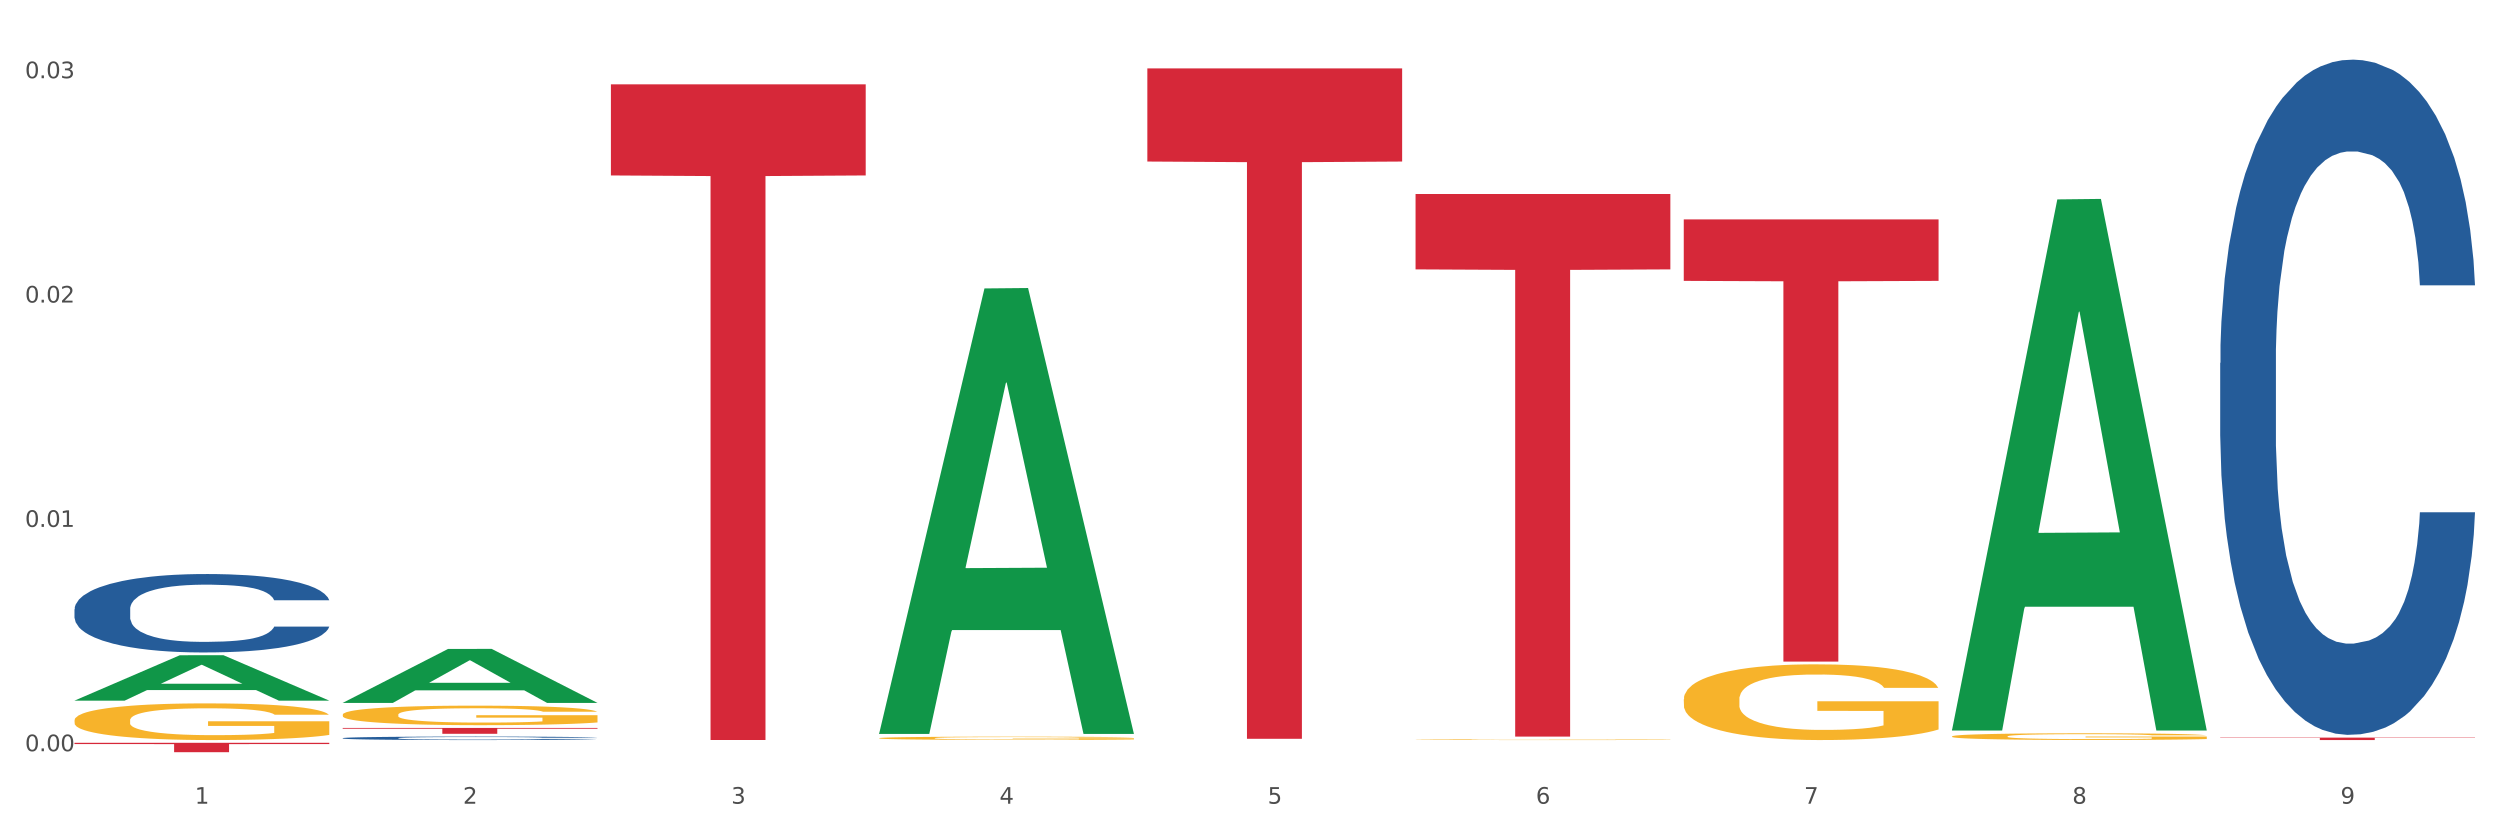 <?xml version="1.0" encoding="utf-8" standalone="no"?>
<!DOCTYPE svg PUBLIC "-//W3C//DTD SVG 1.1//EN"
  "http://www.w3.org/Graphics/SVG/1.1/DTD/svg11.dtd">
<svg xmlns:xlink="http://www.w3.org/1999/xlink" width="1080pt" height="360pt" viewBox="0 0 1080 360" xmlns="http://www.w3.org/2000/svg" version="1.1">
 <rect x="0" y="0" width="1080" height="360" fill="#333333" stroke="none"/>
 <defs>
  <style type="text/css">*{stroke-linejoin: round; stroke-linecap: butt}</style>
 </defs>
 <g id="figure_1">
  <g id="patch_1">
   <path d="M 0 360 
L 1080 360 
L 1080 0 
L 0 0 
z
" style="fill: #ffffff; stroke: #ffffff; stroke-linejoin: miter"/>
  </g>
  <g id="axes_1">
   <g id="matplotlib.axis_1">
    <g id="xtick_1">
     <g id="text_1">
      <!-- 1 -->
      <g style="fill: #4d4d4d" transform="translate(84.159 347.204) scale(0.096 -0.096)">
       <defs>
        <path id="DejaVuSans-31" d="M 794 531 
L 1825 531 
L 1825 4091 
L 703 3866 
L 703 4441 
L 1819 4666 
L 2450 4666 
L 2450 531 
L 3481 531 
L 3481 0 
L 794 0 
L 794 531 
z
" transform="scale(0.016)"/>
       </defs>
       <use xlink:href="#DejaVuSans-31"/>
      </g>
     </g>
    </g>
    <g id="xtick_2">
     <g id="text_2">
      <!-- 2 -->
      <g style="fill: #4d4d4d" transform="translate(200.027 347.204) scale(0.096 -0.096)">
       <defs>
        <path id="DejaVuSans-32" d="M 1228 531 
L 3431 531 
L 3431 0 
L 469 0 
L 469 531 
Q 828 903 1448 1529 
Q 2069 2156 2228 2338 
Q 2531 2678 2651 2914 
Q 2772 3150 2772 3378 
Q 2772 3750 2511 3984 
Q 2250 4219 1831 4219 
Q 1534 4219 1204 4116 
Q 875 4013 500 3803 
L 500 4441 
Q 881 4594 1212 4672 
Q 1544 4750 1819 4750 
Q 2544 4750 2975 4387 
Q 3406 4025 3406 3419 
Q 3406 3131 3298 2873 
Q 3191 2616 2906 2266 
Q 2828 2175 2409 1742 
Q 1991 1309 1228 531 
z
" transform="scale(0.016)"/>
       </defs>
       <use xlink:href="#DejaVuSans-32"/>
      </g>
     </g>
    </g>
    <g id="xtick_3">
     <g id="text_3">
      <!-- 3 -->
      <g style="fill: #4d4d4d" transform="translate(315.896 347.204) scale(0.096 -0.096)">
       <defs>
        <path id="DejaVuSans-33" d="M 2597 2516 
Q 3050 2419 3304 2112 
Q 3559 1806 3559 1356 
Q 3559 666 3084 287 
Q 2609 -91 1734 -91 
Q 1441 -91 1130 -33 
Q 819 25 488 141 
L 488 750 
Q 750 597 1062 519 
Q 1375 441 1716 441 
Q 2309 441 2620 675 
Q 2931 909 2931 1356 
Q 2931 1769 2642 2001 
Q 2353 2234 1838 2234 
L 1294 2234 
L 1294 2753 
L 1863 2753 
Q 2328 2753 2575 2939 
Q 2822 3125 2822 3475 
Q 2822 3834 2567 4026 
Q 2313 4219 1838 4219 
Q 1578 4219 1281 4162 
Q 984 4106 628 3988 
L 628 4550 
Q 988 4650 1302 4700 
Q 1616 4750 1894 4750 
Q 2613 4750 3031 4423 
Q 3450 4097 3450 3541 
Q 3450 3153 3228 2886 
Q 3006 2619 2597 2516 
z
" transform="scale(0.016)"/>
       </defs>
       <use xlink:href="#DejaVuSans-33"/>
      </g>
     </g>
    </g>
    <g id="xtick_4">
     <g id="text_4">
      <!-- 4 -->
      <g style="fill: #4d4d4d" transform="translate(431.765 347.204) scale(0.096 -0.096)">
       <defs>
        <path id="DejaVuSans-34" d="M 2419 4116 
L 825 1625 
L 2419 1625 
L 2419 4116 
z
M 2253 4666 
L 3047 4666 
L 3047 1625 
L 3713 1625 
L 3713 1100 
L 3047 1100 
L 3047 0 
L 2419 0 
L 2419 1100 
L 313 1100 
L 313 1709 
L 2253 4666 
z
" transform="scale(0.016)"/>
       </defs>
       <use xlink:href="#DejaVuSans-34"/>
      </g>
     </g>
    </g>
    <g id="xtick_5">
     <g id="text_5">
      <!-- 5 -->
      <g style="fill: #4d4d4d" transform="translate(547.634 347.204) scale(0.096 -0.096)">
       <defs>
        <path id="DejaVuSans-35" d="M 691 4666 
L 3169 4666 
L 3169 4134 
L 1269 4134 
L 1269 2991 
Q 1406 3038 1543 3061 
Q 1681 3084 1819 3084 
Q 2600 3084 3056 2656 
Q 3513 2228 3513 1497 
Q 3513 744 3044 326 
Q 2575 -91 1722 -91 
Q 1428 -91 1123 -41 
Q 819 9 494 109 
L 494 744 
Q 775 591 1075 516 
Q 1375 441 1709 441 
Q 2250 441 2565 725 
Q 2881 1009 2881 1497 
Q 2881 1984 2565 2268 
Q 2250 2553 1709 2553 
Q 1456 2553 1204 2497 
Q 953 2441 691 2322 
L 691 4666 
z
" transform="scale(0.016)"/>
       </defs>
       <use xlink:href="#DejaVuSans-35"/>
      </g>
     </g>
    </g>
    <g id="xtick_6">
     <g id="text_6">
      <!-- 6 -->
      <g style="fill: #4d4d4d" transform="translate(663.502 347.204) scale(0.096 -0.096)">
       <defs>
        <path id="DejaVuSans-36" d="M 2113 2584 
Q 1688 2584 1439 2293 
Q 1191 2003 1191 1497 
Q 1191 994 1439 701 
Q 1688 409 2113 409 
Q 2538 409 2786 701 
Q 3034 994 3034 1497 
Q 3034 2003 2786 2293 
Q 2538 2584 2113 2584 
z
M 3366 4563 
L 3366 3988 
Q 3128 4100 2886 4159 
Q 2644 4219 2406 4219 
Q 1781 4219 1451 3797 
Q 1122 3375 1075 2522 
Q 1259 2794 1537 2939 
Q 1816 3084 2150 3084 
Q 2853 3084 3261 2657 
Q 3669 2231 3669 1497 
Q 3669 778 3244 343 
Q 2819 -91 2113 -91 
Q 1303 -91 875 529 
Q 447 1150 447 2328 
Q 447 3434 972 4092 
Q 1497 4750 2381 4750 
Q 2619 4750 2861 4703 
Q 3103 4656 3366 4563 
z
" transform="scale(0.016)"/>
       </defs>
       <use xlink:href="#DejaVuSans-36"/>
      </g>
     </g>
    </g>
    <g id="xtick_7">
     <g id="text_7">
      <!-- 7 -->
      <g style="fill: #4d4d4d" transform="translate(779.371 347.204) scale(0.096 -0.096)">
       <defs>
        <path id="DejaVuSans-37" d="M 525 4666 
L 3525 4666 
L 3525 4397 
L 1831 0 
L 1172 0 
L 2766 4134 
L 525 4134 
L 525 4666 
z
" transform="scale(0.016)"/>
       </defs>
       <use xlink:href="#DejaVuSans-37"/>
      </g>
     </g>
    </g>
    <g id="xtick_8">
     <g id="text_8">
      <!-- 8 -->
      <g style="fill: #4d4d4d" transform="translate(895.24 347.204) scale(0.096 -0.096)">
       <defs>
        <path id="DejaVuSans-38" d="M 2034 2216 
Q 1584 2216 1326 1975 
Q 1069 1734 1069 1313 
Q 1069 891 1326 650 
Q 1584 409 2034 409 
Q 2484 409 2743 651 
Q 3003 894 3003 1313 
Q 3003 1734 2745 1975 
Q 2488 2216 2034 2216 
z
M 1403 2484 
Q 997 2584 770 2862 
Q 544 3141 544 3541 
Q 544 4100 942 4425 
Q 1341 4750 2034 4750 
Q 2731 4750 3128 4425 
Q 3525 4100 3525 3541 
Q 3525 3141 3298 2862 
Q 3072 2584 2669 2484 
Q 3125 2378 3379 2068 
Q 3634 1759 3634 1313 
Q 3634 634 3220 271 
Q 2806 -91 2034 -91 
Q 1263 -91 848 271 
Q 434 634 434 1313 
Q 434 1759 690 2068 
Q 947 2378 1403 2484 
z
M 1172 3481 
Q 1172 3119 1398 2916 
Q 1625 2713 2034 2713 
Q 2441 2713 2670 2916 
Q 2900 3119 2900 3481 
Q 2900 3844 2670 4047 
Q 2441 4250 2034 4250 
Q 1625 4250 1398 4047 
Q 1172 3844 1172 3481 
z
" transform="scale(0.016)"/>
       </defs>
       <use xlink:href="#DejaVuSans-38"/>
      </g>
     </g>
    </g>
    <g id="xtick_9">
     <g id="text_9">
      <!-- 9 -->
      <g style="fill: #4d4d4d" transform="translate(1011.108 347.204) scale(0.096 -0.096)">
       <defs>
        <path id="DejaVuSans-39" d="M 703 97 
L 703 672 
Q 941 559 1184 500 
Q 1428 441 1663 441 
Q 2288 441 2617 861 
Q 2947 1281 2994 2138 
Q 2813 1869 2534 1725 
Q 2256 1581 1919 1581 
Q 1219 1581 811 2004 
Q 403 2428 403 3163 
Q 403 3881 828 4315 
Q 1253 4750 1959 4750 
Q 2769 4750 3195 4129 
Q 3622 3509 3622 2328 
Q 3622 1225 3098 567 
Q 2575 -91 1691 -91 
Q 1453 -91 1209 -44 
Q 966 3 703 97 
z
M 1959 2075 
Q 2384 2075 2632 2365 
Q 2881 2656 2881 3163 
Q 2881 3666 2632 3958 
Q 2384 4250 1959 4250 
Q 1534 4250 1286 3958 
Q 1038 3666 1038 3163 
Q 1038 2656 1286 2365 
Q 1534 2075 1959 2075 
z
" transform="scale(0.016)"/>
       </defs>
       <use xlink:href="#DejaVuSans-39"/>
      </g>
     </g>
    </g>
    <g id="xtick_10"/>
    <g id="xtick_11"/>
    <g id="xtick_12"/>
    <g id="xtick_13"/>
    <g id="xtick_14"/>
    <g id="xtick_15"/>
    <g id="xtick_16"/>
    <g id="xtick_17"/>
   </g>
   <g id="matplotlib.axis_2">
    <g id="ytick_1">
     <g id="text_10">
      <!-- 0.00 -->
      <g style="fill: #4d4d4d" transform="translate(10.8 324.531) scale(0.096 -0.096)">
       <defs>
        <path id="DejaVuSans-30" d="M 2034 4250 
Q 1547 4250 1301 3770 
Q 1056 3291 1056 2328 
Q 1056 1369 1301 889 
Q 1547 409 2034 409 
Q 2525 409 2770 889 
Q 3016 1369 3016 2328 
Q 3016 3291 2770 3770 
Q 2525 4250 2034 4250 
z
M 2034 4750 
Q 2819 4750 3233 4129 
Q 3647 3509 3647 2328 
Q 3647 1150 3233 529 
Q 2819 -91 2034 -91 
Q 1250 -91 836 529 
Q 422 1150 422 2328 
Q 422 3509 836 4129 
Q 1250 4750 2034 4750 
z
" transform="scale(0.016)"/>
        <path id="DejaVuSans-2e" d="M 684 794 
L 1344 794 
L 1344 0 
L 684 0 
L 684 794 
z
" transform="scale(0.016)"/>
       </defs>
       <use xlink:href="#DejaVuSans-30"/>
       <use xlink:href="#DejaVuSans-2e" transform="translate(63.623 0)"/>
       <use xlink:href="#DejaVuSans-30" transform="translate(95.41 0)"/>
       <use xlink:href="#DejaVuSans-30" transform="translate(159.033 0)"/>
      </g>
     </g>
    </g>
    <g id="ytick_2">
     <g id="text_11">
      <!-- 0.01 -->
      <g style="fill: #4d4d4d" transform="translate(10.8 227.618) scale(0.096 -0.096)">
       <use xlink:href="#DejaVuSans-30"/>
       <use xlink:href="#DejaVuSans-2e" transform="translate(63.623 0)"/>
       <use xlink:href="#DejaVuSans-30" transform="translate(95.41 0)"/>
       <use xlink:href="#DejaVuSans-31" transform="translate(159.033 0)"/>
      </g>
     </g>
    </g>
    <g id="ytick_3">
     <g id="text_12">
      <!-- 0.02 -->
      <g style="fill: #4d4d4d" transform="translate(10.8 130.706) scale(0.096 -0.096)">
       <use xlink:href="#DejaVuSans-30"/>
       <use xlink:href="#DejaVuSans-2e" transform="translate(63.623 0)"/>
       <use xlink:href="#DejaVuSans-30" transform="translate(95.41 0)"/>
       <use xlink:href="#DejaVuSans-32" transform="translate(159.033 0)"/>
      </g>
     </g>
    </g>
    <g id="ytick_4">
     <g id="text_13">
      <!-- 0.03 -->
      <g style="fill: #4d4d4d" transform="translate(10.8 33.794) scale(0.096 -0.096)">
       <use xlink:href="#DejaVuSans-30"/>
       <use xlink:href="#DejaVuSans-2e" transform="translate(63.623 0)"/>
       <use xlink:href="#DejaVuSans-30" transform="translate(95.41 0)"/>
       <use xlink:href="#DejaVuSans-33" transform="translate(159.033 0)"/>
      </g>
     </g>
    </g>
    <g id="ytick_5"/>
    <g id="ytick_6"/>
    <g id="ytick_7"/>
   </g>
   <g id="PolyCollection_1">
    <path d="M 32.175 302.642 
L 32.288 302.624 
L 77.68 283.064 
L 96.518 283.045 
L 142.25 302.679 
L 120.462 302.679 
L 110.589 298.107 
L 63.722 298.107 
L 63.382 298.181 
L 53.85 302.679 
L 32.175 302.679 
L 32.175 302.642 
L 69.623 295.378 
L 104.689 295.36 
L 87.326 287.23 
L 87.099 287.193 
L 86.872 287.248 
L 69.51 295.36 
L 69.623 295.378 
L 32.175 302.642 
z
" clip-path="url(#p120fd0d631)" style="fill: #109648"/>
    <path d="M 379.781 318.886 
L 379.911 318.885 
L 379.911 318.838 
L 380.171 318.798 
L 381.471 318.702 
L 383.42 318.622 
L 384.85 318.58 
L 386.279 318.545 
L 387.969 318.51 
L 390.048 318.474 
L 393.817 318.421 
L 396.156 318.394 
L 399.015 318.366 
L 404.213 318.325 
L 407.982 318.302 
L 411.881 318.282 
L 418.249 318.259 
L 422.408 318.249 
L 426.826 318.241 
L 432.155 318.236 
L 436.183 318.235 
L 445.021 318.239 
L 452.558 318.25 
L 456.197 318.259 
L 460.876 318.275 
L 463.345 318.285 
L 467.374 318.305 
L 471.532 318.332 
L 474.391 318.356 
L 478.68 318.399 
L 481.929 318.443 
L 484.918 318.497 
L 486.477 318.535 
L 487.647 318.569 
L 488.687 318.609 
L 489.726 318.672 
L 466.334 318.672 
L 465.424 318.627 
L 463.995 318.585 
L 461.915 318.544 
L 460.096 318.518 
L 456.977 318.486 
L 454.118 318.465 
L 451.129 318.45 
L 447.49 318.437 
L 444.631 318.43 
L 440.602 318.425 
L 432.674 318.426 
L 427.346 318.437 
L 423.707 318.45 
L 421.368 318.461 
L 419.289 318.474 
L 416.949 318.492 
L 414.22 318.519 
L 412.271 318.544 
L 410.322 318.574 
L 408.762 318.605 
L 407.332 318.641 
L 406.163 318.68 
L 405.253 318.72 
L 404.473 318.769 
L 403.824 318.85 
L 403.824 319.026 
L 404.083 319.066 
L 404.733 319.119 
L 405.513 319.159 
L 406.813 319.206 
L 407.982 319.239 
L 410.192 319.285 
L 412.661 319.323 
L 414.61 319.348 
L 416.56 319.368 
L 419.938 319.397 
L 423.707 319.42 
L 426.956 319.434 
L 431.375 319.447 
L 434.364 319.452 
L 436.963 319.455 
L 443.331 319.455 
L 447.88 319.451 
L 452.948 319.442 
L 456.847 319.43 
L 460.096 319.416 
L 463.735 319.393 
L 466.074 319.371 
L 466.074 319.102 
L 437.483 319.101 
L 437.483 318.922 
L 489.856 318.922 
L 489.856 319.447 
L 487.647 319.474 
L 485.178 319.498 
L 482.579 319.52 
L 478.68 319.547 
L 474.001 319.573 
L 469.843 319.591 
L 465.424 319.607 
L 460.226 319.621 
L 453.468 319.634 
L 449.309 319.639 
L 444.111 319.643 
L 438.003 319.644 
L 432.674 319.641 
L 427.476 319.635 
L 422.018 319.623 
L 416.69 319.607 
L 412.661 319.59 
L 408.632 319.569 
L 404.343 319.542 
L 400.964 319.516 
L 398.365 319.493 
L 395.506 319.464 
L 392.387 319.425 
L 390.048 319.39 
L 387.969 319.354 
L 385.759 319.308 
L 384.2 319.268 
L 382.64 319.218 
L 381.731 319.181 
L 380.691 319.123 
L 379.911 319.042 
L 379.781 318.886 
z
" clip-path="url(#p120fd0d631)" style="fill: #f7b32b"/>
    <path d="M 611.519 319.538 
L 611.649 319.538 
L 611.649 319.527 
L 611.908 319.519 
L 613.208 319.498 
L 615.157 319.48 
L 616.587 319.471 
L 618.017 319.463 
L 619.706 319.456 
L 621.785 319.448 
L 625.554 319.437 
L 627.893 319.431 
L 630.753 319.424 
L 635.951 319.416 
L 639.72 319.41 
L 643.618 319.406 
L 649.986 319.401 
L 654.145 319.399 
L 658.564 319.397 
L 663.892 319.396 
L 667.921 319.396 
L 676.758 319.397 
L 684.296 319.399 
L 687.934 319.401 
L 692.613 319.405 
L 695.082 319.407 
L 699.111 319.411 
L 703.27 319.417 
L 706.129 319.422 
L 710.417 319.432 
L 713.666 319.441 
L 716.655 319.453 
L 718.215 319.461 
L 719.385 319.469 
L 720.424 319.478 
L 721.464 319.491 
L 698.071 319.491 
L 697.162 319.481 
L 695.732 319.472 
L 693.653 319.463 
L 691.833 319.458 
L 688.714 319.451 
L 685.855 319.446 
L 682.866 319.443 
L 679.227 319.44 
L 676.368 319.439 
L 672.339 319.437 
L 664.412 319.438 
L 659.084 319.44 
L 655.445 319.443 
L 653.105 319.445 
L 651.026 319.448 
L 648.687 319.452 
L 645.958 319.458 
L 644.008 319.463 
L 642.059 319.47 
L 640.499 319.477 
L 639.07 319.485 
L 637.9 319.493 
L 636.991 319.502 
L 636.211 319.512 
L 635.561 319.53 
L 635.561 319.568 
L 635.821 319.577 
L 636.471 319.589 
L 637.25 319.597 
L 638.55 319.608 
L 639.72 319.615 
L 641.929 319.625 
L 644.398 319.633 
L 646.348 319.639 
L 648.297 319.643 
L 651.676 319.649 
L 655.445 319.654 
L 658.694 319.657 
L 663.112 319.66 
L 666.101 319.661 
L 668.701 319.662 
L 675.069 319.662 
L 679.617 319.661 
L 684.685 319.659 
L 688.584 319.656 
L 691.833 319.653 
L 695.472 319.648 
L 697.811 319.644 
L 697.811 319.585 
L 669.22 319.585 
L 669.22 319.546 
L 721.594 319.546 
L 721.594 319.66 
L 719.385 319.666 
L 716.915 319.671 
L 714.316 319.676 
L 710.417 319.682 
L 705.739 319.688 
L 701.58 319.692 
L 697.162 319.695 
L 691.963 319.698 
L 685.205 319.701 
L 681.047 319.702 
L 675.848 319.703 
L 669.74 319.703 
L 664.412 319.702 
L 659.214 319.701 
L 653.755 319.699 
L 648.427 319.695 
L 644.398 319.691 
L 640.369 319.687 
L 636.081 319.681 
L 632.702 319.675 
L 630.103 319.67 
L 627.244 319.664 
L 624.125 319.655 
L 621.785 319.648 
L 619.706 319.64 
L 617.497 319.63 
L 615.937 319.621 
L 614.378 319.61 
L 613.468 319.602 
L 612.428 319.589 
L 611.649 319.572 
L 611.519 319.538 
z
" clip-path="url(#p120fd0d631)" style="fill: #f7b32b"/>
    <path d="M 727.387 302.105 
L 727.517 302.075 
L 727.517 301 
L 727.777 300.074 
L 729.077 297.833 
L 731.026 295.981 
L 732.456 294.995 
L 733.885 294.188 
L 735.575 293.381 
L 737.654 292.545 
L 741.423 291.32 
L 743.762 290.692 
L 746.621 290.035 
L 751.82 289.079 
L 755.588 288.541 
L 759.487 288.093 
L 765.855 287.555 
L 770.014 287.316 
L 774.432 287.137 
L 779.761 287.017 
L 783.789 286.988 
L 792.627 287.077 
L 800.164 287.346 
L 803.803 287.555 
L 808.482 287.914 
L 810.951 288.153 
L 814.98 288.631 
L 819.138 289.258 
L 821.997 289.796 
L 826.286 290.812 
L 829.535 291.828 
L 832.524 293.082 
L 834.084 293.949 
L 835.253 294.756 
L 836.293 295.682 
L 837.333 297.146 
L 813.94 297.146 
L 813.03 296.1 
L 811.601 295.114 
L 809.521 294.158 
L 807.702 293.56 
L 804.583 292.814 
L 801.724 292.336 
L 798.735 291.977 
L 795.096 291.678 
L 792.237 291.529 
L 788.208 291.409 
L 780.281 291.439 
L 774.952 291.678 
L 771.313 291.977 
L 768.974 292.246 
L 766.895 292.545 
L 764.556 292.963 
L 761.826 293.59 
L 759.877 294.158 
L 757.928 294.875 
L 756.368 295.592 
L 754.939 296.429 
L 753.769 297.325 
L 752.859 298.251 
L 752.08 299.387 
L 751.43 301.269 
L 751.43 305.362 
L 751.69 306.288 
L 752.339 307.513 
L 753.119 308.439 
L 754.419 309.545 
L 755.588 310.292 
L 757.798 311.367 
L 760.267 312.264 
L 762.216 312.831 
L 764.166 313.309 
L 767.545 313.967 
L 771.313 314.504 
L 774.562 314.833 
L 778.981 315.132 
L 781.97 315.251 
L 784.569 315.311 
L 790.937 315.311 
L 795.486 315.221 
L 800.554 315.012 
L 804.453 314.743 
L 807.702 314.415 
L 811.341 313.877 
L 813.68 313.369 
L 813.68 307.125 
L 785.089 307.095 
L 785.089 302.942 
L 837.463 302.942 
L 837.463 315.132 
L 835.253 315.759 
L 832.784 316.327 
L 830.185 316.835 
L 826.286 317.462 
L 821.608 318.06 
L 817.449 318.478 
L 813.03 318.837 
L 807.832 319.165 
L 801.074 319.464 
L 796.915 319.584 
L 791.717 319.673 
L 785.609 319.703 
L 780.281 319.643 
L 775.082 319.494 
L 769.624 319.225 
L 764.296 318.837 
L 760.267 318.448 
L 756.238 317.97 
L 751.95 317.343 
L 748.571 316.745 
L 745.971 316.207 
L 743.112 315.52 
L 739.993 314.624 
L 737.654 313.817 
L 735.575 312.981 
L 733.365 311.905 
L 731.806 310.979 
L 730.246 309.814 
L 729.337 308.947 
L 728.297 307.603 
L 727.517 305.721 
L 727.387 302.105 
z
" clip-path="url(#p120fd0d631)" style="fill: #f7b32b"/>
    <path d="M 843.256 318.116 
L 843.386 318.114 
L 843.386 318.018 
L 843.646 317.936 
L 844.945 317.738 
L 846.895 317.574 
L 848.324 317.487 
L 849.754 317.415 
L 851.443 317.344 
L 853.523 317.27 
L 857.292 317.161 
L 859.631 317.106 
L 862.49 317.048 
L 867.688 316.963 
L 871.457 316.915 
L 875.356 316.876 
L 881.724 316.828 
L 885.883 316.807 
L 890.301 316.791 
L 895.629 316.781 
L 899.658 316.778 
L 908.495 316.786 
L 916.033 316.81 
L 919.672 316.828 
L 924.35 316.86 
L 926.82 316.881 
L 930.848 316.923 
L 935.007 316.979 
L 937.866 317.027 
L 942.155 317.117 
L 945.404 317.206 
L 948.393 317.318 
L 949.952 317.394 
L 951.122 317.466 
L 952.162 317.548 
L 953.201 317.677 
L 929.809 317.677 
L 928.899 317.585 
L 927.469 317.497 
L 925.39 317.413 
L 923.571 317.36 
L 920.452 317.294 
L 917.593 317.251 
L 914.604 317.22 
L 910.965 317.193 
L 908.106 317.18 
L 904.077 317.169 
L 896.149 317.172 
L 890.821 317.193 
L 887.182 317.22 
L 884.843 317.243 
L 882.764 317.27 
L 880.424 317.307 
L 877.695 317.362 
L 875.746 317.413 
L 873.796 317.476 
L 872.237 317.54 
L 870.807 317.614 
L 869.638 317.693 
L 868.728 317.775 
L 867.948 317.876 
L 867.298 318.042 
L 867.298 318.405 
L 867.558 318.487 
L 868.208 318.595 
L 868.988 318.677 
L 870.287 318.775 
L 871.457 318.841 
L 873.666 318.936 
L 876.136 319.015 
L 878.085 319.066 
L 880.034 319.108 
L 883.413 319.166 
L 887.182 319.214 
L 890.431 319.243 
L 894.85 319.269 
L 897.839 319.28 
L 900.438 319.285 
L 906.806 319.285 
L 911.355 319.277 
L 916.423 319.259 
L 920.322 319.235 
L 923.571 319.206 
L 927.21 319.158 
L 929.549 319.113 
L 929.549 318.561 
L 900.958 318.558 
L 900.958 318.19 
L 953.331 318.19 
L 953.331 319.269 
L 951.122 319.325 
L 948.653 319.375 
L 946.054 319.42 
L 942.155 319.476 
L 937.476 319.529 
L 933.318 319.566 
L 928.899 319.597 
L 923.701 319.626 
L 916.943 319.653 
L 912.784 319.663 
L 907.586 319.671 
L 901.478 319.674 
L 896.149 319.669 
L 890.951 319.656 
L 885.493 319.632 
L 880.164 319.597 
L 876.136 319.563 
L 872.107 319.521 
L 867.818 319.465 
L 864.439 319.412 
L 861.84 319.365 
L 858.981 319.304 
L 855.862 319.224 
L 853.523 319.153 
L 851.443 319.079 
L 849.234 318.984 
L 847.675 318.902 
L 846.115 318.799 
L 845.205 318.722 
L 844.166 318.603 
L 843.386 318.436 
L 843.256 318.116 
z
" clip-path="url(#p120fd0d631)" style="fill: #f7b32b"/>
    <path d="M 32.175 320.884 
L 142.25 320.884 
L 142.25 321.449 
L 98.951 321.452 
L 98.951 324.95 
L 75.214 324.95 
L 75.214 321.452 
L 32.175 321.449 
L 32.175 320.887 
L 32.175 320.884 
z
" clip-path="url(#p120fd0d631)" style="fill: #d62839"/>
    <path d="M 148.044 314.457 
L 258.119 314.457 
L 258.119 314.813 
L 214.819 314.815 
L 214.819 317.016 
L 191.083 317.016 
L 191.083 314.815 
L 148.044 314.813 
L 148.044 314.46 
L 148.044 314.457 
z
" clip-path="url(#p120fd0d631)" style="fill: #d62839"/>
    <path d="M 263.912 36.433 
L 373.988 36.433 
L 373.988 75.793 
L 330.688 76.059 
L 330.688 319.67 
L 306.951 319.67 
L 306.951 76.059 
L 263.912 75.793 
L 263.912 36.698 
L 263.912 36.433 
z
" clip-path="url(#p120fd0d631)" style="fill: #d62839"/>
    <path d="M 495.65 29.535 
L 605.725 29.535 
L 605.725 69.785 
L 562.425 70.057 
L 562.425 319.174 
L 538.689 319.174 
L 538.689 70.057 
L 495.65 69.785 
L 495.65 29.807 
L 495.65 29.535 
z
" clip-path="url(#p120fd0d631)" style="fill: #d62839"/>
    <path d="M 611.519 83.795 
L 721.594 83.795 
L 721.594 116.372 
L 678.294 116.592 
L 678.294 318.215 
L 654.557 318.215 
L 654.557 116.592 
L 611.519 116.372 
L 611.519 84.015 
L 611.519 83.795 
z
" clip-path="url(#p120fd0d631)" style="fill: #d62839"/>
    <path d="M 727.387 94.792 
L 837.463 94.792 
L 837.463 121.337 
L 794.163 121.516 
L 794.163 285.807 
L 770.426 285.807 
L 770.426 121.516 
L 727.387 121.337 
L 727.387 94.972 
L 727.387 94.792 
z
" clip-path="url(#p120fd0d631)" style="fill: #d62839"/>
    <path d="M 959.125 318.648 
L 1069.2 318.648 
L 1069.2 318.795 
L 1025.9 318.796 
L 1025.9 319.703 
L 1002.164 319.703 
L 1002.164 318.796 
L 959.125 318.795 
L 959.125 318.649 
L 959.125 318.648 
z
" clip-path="url(#p120fd0d631)" style="fill: #d62839"/>
    <path d="M 148.044 308.738 
L 148.174 308.731 
L 148.174 308.453 
L 148.434 308.214 
L 149.733 307.637 
L 151.683 307.159 
L 153.112 306.905 
L 154.542 306.696 
L 156.231 306.488 
L 158.31 306.273 
L 162.079 305.957 
L 164.419 305.795 
L 167.278 305.625 
L 172.476 305.379 
L 176.245 305.24 
L 180.144 305.125 
L 186.512 304.986 
L 190.67 304.924 
L 195.089 304.878 
L 200.417 304.847 
L 204.446 304.84 
L 213.283 304.863 
L 220.821 304.932 
L 224.46 304.986 
L 229.138 305.078 
L 231.607 305.14 
L 235.636 305.263 
L 239.795 305.425 
L 242.654 305.564 
L 246.943 305.826 
L 250.191 306.088 
L 253.181 306.411 
L 254.74 306.635 
L 255.91 306.843 
L 256.949 307.082 
L 257.989 307.459 
L 234.596 307.459 
L 233.687 307.19 
L 232.257 306.935 
L 230.178 306.689 
L 228.358 306.535 
L 225.239 306.342 
L 222.38 306.219 
L 219.391 306.126 
L 215.752 306.049 
L 212.893 306.011 
L 208.865 305.98 
L 200.937 305.988 
L 195.609 306.049 
L 191.97 306.126 
L 189.631 306.196 
L 187.551 306.273 
L 185.212 306.381 
L 182.483 306.542 
L 180.533 306.689 
L 178.584 306.874 
L 177.025 307.059 
L 175.595 307.274 
L 174.425 307.506 
L 173.516 307.744 
L 172.736 308.037 
L 172.086 308.523 
L 172.086 309.578 
L 172.346 309.817 
L 172.996 310.133 
L 173.776 310.372 
L 175.075 310.657 
L 176.245 310.85 
L 178.454 311.127 
L 180.923 311.358 
L 182.873 311.504 
L 184.822 311.628 
L 188.201 311.797 
L 191.97 311.936 
L 195.219 312.021 
L 199.637 312.098 
L 202.626 312.129 
L 205.226 312.144 
L 211.594 312.144 
L 216.142 312.121 
L 221.211 312.067 
L 225.109 311.998 
L 228.358 311.913 
L 231.997 311.774 
L 234.336 311.643 
L 234.336 310.033 
L 205.746 310.025 
L 205.746 308.954 
L 258.119 308.954 
L 258.119 312.098 
L 255.91 312.26 
L 253.44 312.406 
L 250.841 312.537 
L 246.943 312.699 
L 242.264 312.853 
L 238.105 312.961 
L 233.687 313.053 
L 228.488 313.138 
L 221.73 313.215 
L 217.572 313.246 
L 212.373 313.269 
L 206.265 313.277 
L 200.937 313.261 
L 195.739 313.223 
L 190.28 313.153 
L 184.952 313.053 
L 180.923 312.953 
L 176.895 312.83 
L 172.606 312.668 
L 169.227 312.514 
L 166.628 312.375 
L 163.769 312.198 
L 160.65 311.967 
L 158.31 311.759 
L 156.231 311.543 
L 154.022 311.266 
L 152.462 311.027 
L 150.903 310.726 
L 149.993 310.503 
L 148.953 310.156 
L 148.174 309.671 
L 148.044 308.738 
z
" clip-path="url(#p120fd0d631)" style="fill: #f7b32b"/>
    <path d="M 959.125 156.828 
L 959.255 156.562 
L 959.255 149.103 
L 959.645 138.98 
L 961.076 120.332 
L 962.898 106.212 
L 966.021 89.696 
L 967.712 82.769 
L 969.924 75.044 
L 974.478 62.523 
L 979.683 51.867 
L 983.326 46.006 
L 986.058 42.276 
L 992.173 35.616 
L 995.686 32.686 
L 999.33 30.288 
L 1002.452 28.69 
L 1007.657 26.825 
L 1011.82 26.026 
L 1016.635 25.759 
L 1020.668 26.026 
L 1026.003 27.092 
L 1033.809 30.288 
L 1036.802 32.153 
L 1040.835 35.35 
L 1044.999 39.612 
L 1048.382 43.875 
L 1052.285 50.002 
L 1056.319 57.994 
L 1060.222 68.117 
L 1062.955 77.441 
L 1065.167 87.298 
L 1067.118 99.286 
L 1068.549 112.34 
L 1069.2 123.262 
L 1045.389 123.262 
L 1044.739 113.405 
L 1043.438 102.749 
L 1042.137 95.556 
L 1040.705 89.696 
L 1038.493 83.036 
L 1036.542 78.773 
L 1033.289 73.712 
L 1030.296 70.515 
L 1027.824 68.65 
L 1024.832 67.052 
L 1018.456 65.453 
L 1013.902 65.453 
L 1011.04 65.986 
L 1007.527 67.318 
L 1004.534 69.183 
L 1001.021 72.38 
L 998.289 75.843 
L 995.556 80.372 
L 993.995 83.568 
L 991.653 89.429 
L 990.092 94.224 
L 988.01 102.483 
L 986.839 108.344 
L 984.757 123.528 
L 983.846 134.717 
L 983.456 142.443 
L 983.196 150.968 
L 983.196 192.526 
L 983.976 211.174 
L 984.627 219.166 
L 985.668 228.224 
L 987.619 239.945 
L 990.482 251.4 
L 993.474 259.659 
L 995.947 264.721 
L 998.289 268.45 
L 1000.631 271.381 
L 1003.493 274.045 
L 1005.835 275.643 
L 1009.348 277.241 
L 1013.512 278.041 
L 1016.765 278.041 
L 1023.4 276.709 
L 1026.393 275.377 
L 1029.255 273.512 
L 1032.378 270.581 
L 1034.85 267.385 
L 1036.282 264.987 
L 1038.624 259.925 
L 1040.445 254.597 
L 1042.006 248.47 
L 1043.047 243.142 
L 1044.218 235.15 
L 1045.129 226.092 
L 1045.389 221.297 
L 1069.2 221.297 
L 1068.68 230.888 
L 1067.769 240.212 
L 1065.947 252.732 
L 1064.516 259.925 
L 1062.304 268.717 
L 1059.962 276.176 
L 1056.709 284.434 
L 1053.717 290.561 
L 1050.594 295.889 
L 1047.211 300.685 
L 1041.096 307.345 
L 1038.884 309.209 
L 1034.2 312.406 
L 1030.557 314.271 
L 1025.222 316.136 
L 1019.757 317.201 
L 1014.032 317.468 
L 1008.958 316.935 
L 1003.363 315.337 
L 999.85 313.738 
L 995.947 311.341 
L 991.393 307.611 
L 987.099 303.082 
L 983.065 297.754 
L 979.292 291.627 
L 975.779 284.701 
L 971.225 273.245 
L 967.842 262.057 
L 965.37 251.667 
L 963.679 242.876 
L 961.987 231.687 
L 961.076 223.961 
L 959.645 205.313 
L 959.125 187.997 
L 959.125 156.828 
z
" clip-path="url(#p120fd0d631)" style="fill: #255c99"/>
    <path d="M 148.044 318.874 
L 148.174 318.872 
L 148.174 318.834 
L 148.564 318.781 
L 149.995 318.685 
L 151.817 318.612 
L 154.94 318.527 
L 156.631 318.491 
L 158.843 318.451 
L 163.397 318.387 
L 168.602 318.332 
L 172.245 318.301 
L 174.977 318.282 
L 181.092 318.248 
L 184.605 318.233 
L 188.249 318.22 
L 191.371 318.212 
L 196.576 318.202 
L 200.739 318.198 
L 205.553 318.197 
L 209.587 318.198 
L 214.922 318.204 
L 222.728 318.22 
L 225.721 318.23 
L 229.754 318.246 
L 233.918 318.268 
L 237.301 318.29 
L 241.204 318.322 
L 245.238 318.363 
L 249.141 318.416 
L 251.874 318.464 
L 254.086 318.515 
L 256.037 318.577 
L 257.468 318.644 
L 258.119 318.7 
L 234.308 318.7 
L 233.658 318.649 
L 232.357 318.594 
L 231.056 318.557 
L 229.624 318.527 
L 227.412 318.493 
L 225.461 318.471 
L 222.208 318.444 
L 219.215 318.428 
L 216.743 318.418 
L 213.751 318.41 
L 207.375 318.402 
L 202.821 318.402 
L 199.959 318.405 
L 196.446 318.411 
L 193.453 318.421 
L 189.94 318.438 
L 187.208 318.455 
L 184.475 318.479 
L 182.914 318.495 
L 180.572 318.526 
L 179.011 318.55 
L 176.929 318.593 
L 175.758 318.623 
L 173.676 318.702 
L 172.765 318.759 
L 172.375 318.799 
L 172.115 318.843 
L 172.115 319.058 
L 172.895 319.154 
L 173.546 319.195 
L 174.587 319.242 
L 176.538 319.303 
L 179.401 319.362 
L 182.393 319.405 
L 184.866 319.431 
L 187.208 319.45 
L 189.55 319.465 
L 192.412 319.479 
L 194.754 319.487 
L 198.267 319.495 
L 202.431 319.499 
L 205.684 319.499 
L 212.319 319.493 
L 215.312 319.486 
L 218.174 319.476 
L 221.297 319.461 
L 223.769 319.444 
L 225.201 319.432 
L 227.543 319.406 
L 229.364 319.378 
L 230.925 319.347 
L 231.966 319.319 
L 233.137 319.278 
L 234.048 319.231 
L 234.308 319.206 
L 258.119 319.206 
L 257.599 319.256 
L 256.688 319.304 
L 254.866 319.369 
L 253.435 319.406 
L 251.223 319.451 
L 248.881 319.49 
L 245.628 319.532 
L 242.636 319.564 
L 239.513 319.592 
L 236.13 319.616 
L 230.015 319.651 
L 227.803 319.66 
L 223.119 319.677 
L 219.476 319.687 
L 214.141 319.696 
L 208.676 319.702 
L 202.951 319.703 
L 197.877 319.7 
L 192.282 319.692 
L 188.769 319.684 
L 184.866 319.671 
L 180.312 319.652 
L 176.018 319.629 
L 171.984 319.601 
L 168.211 319.57 
L 164.698 319.534 
L 160.144 319.475 
L 156.761 319.417 
L 154.289 319.363 
L 152.598 319.318 
L 150.906 319.26 
L 149.995 319.22 
L 148.564 319.124 
L 148.044 319.035 
L 148.044 318.874 
z
" clip-path="url(#p120fd0d631)" style="fill: #255c99"/>
    <path d="M 32.175 263.204 
L 32.305 263.173 
L 32.305 262.306 
L 32.695 261.13 
L 34.127 258.964 
L 35.948 257.324 
L 39.071 255.405 
L 40.762 254.601 
L 42.974 253.703 
L 47.528 252.249 
L 52.733 251.011 
L 56.376 250.33 
L 59.108 249.897 
L 65.224 249.123 
L 68.737 248.783 
L 72.38 248.504 
L 75.503 248.318 
L 80.707 248.102 
L 84.871 248.009 
L 89.685 247.978 
L 93.718 248.009 
L 99.053 248.133 
L 106.86 248.504 
L 109.852 248.721 
L 113.886 249.092 
L 118.049 249.587 
L 121.432 250.082 
L 125.336 250.794 
L 129.369 251.723 
L 133.273 252.899 
L 136.005 253.982 
L 138.217 255.127 
L 140.168 256.519 
L 141.6 258.036 
L 142.25 259.305 
L 118.44 259.305 
L 117.789 258.16 
L 116.488 256.922 
L 115.187 256.086 
L 113.756 255.405 
L 111.544 254.632 
L 109.592 254.136 
L 106.339 253.548 
L 103.347 253.177 
L 100.874 252.96 
L 97.882 252.775 
L 91.506 252.589 
L 86.952 252.589 
L 84.09 252.651 
L 80.577 252.806 
L 77.584 253.022 
L 74.071 253.394 
L 71.339 253.796 
L 68.607 254.322 
L 67.045 254.693 
L 64.703 255.374 
L 63.142 255.931 
L 61.06 256.891 
L 59.889 257.572 
L 57.807 259.335 
L 56.896 260.635 
L 56.506 261.533 
L 56.246 262.523 
L 56.246 267.351 
L 57.027 269.517 
L 57.677 270.445 
L 58.718 271.498 
L 60.67 272.859 
L 63.532 274.19 
L 66.525 275.149 
L 68.997 275.737 
L 71.339 276.17 
L 73.681 276.511 
L 76.543 276.82 
L 78.885 277.006 
L 82.398 277.192 
L 86.562 277.285 
L 89.815 277.285 
L 96.451 277.13 
L 99.443 276.975 
L 102.306 276.758 
L 105.428 276.418 
L 107.901 276.047 
L 109.332 275.768 
L 111.674 275.18 
L 113.495 274.561 
L 115.057 273.849 
L 116.098 273.231 
L 117.269 272.302 
L 118.179 271.25 
L 118.44 270.693 
L 142.25 270.693 
L 141.73 271.807 
L 140.819 272.89 
L 138.997 274.345 
L 137.566 275.18 
L 135.354 276.201 
L 133.012 277.068 
L 129.759 278.027 
L 126.767 278.739 
L 123.644 279.358 
L 120.261 279.915 
L 114.146 280.689 
L 111.934 280.905 
L 107.25 281.277 
L 103.607 281.493 
L 98.272 281.71 
L 92.807 281.834 
L 87.083 281.865 
L 82.008 281.803 
L 76.413 281.617 
L 72.9 281.431 
L 68.997 281.153 
L 64.443 280.72 
L 60.149 280.194 
L 56.116 279.575 
L 52.342 278.863 
L 48.829 278.058 
L 44.275 276.727 
L 40.893 275.428 
L 38.42 274.221 
L 36.729 273.2 
L 35.037 271.9 
L 34.127 271.002 
L 32.695 268.836 
L 32.175 266.825 
L 32.175 263.204 
z
" clip-path="url(#p120fd0d631)" style="fill: #255c99"/>
    <path d="M 32.175 311.181 
L 32.305 311.166 
L 32.305 310.645 
L 32.565 310.197 
L 33.864 309.112 
L 35.814 308.215 
L 37.243 307.737 
L 38.673 307.346 
L 40.362 306.956 
L 42.442 306.551 
L 46.211 305.957 
L 48.55 305.654 
L 51.409 305.335 
L 56.607 304.872 
L 60.376 304.612 
L 64.275 304.395 
L 70.643 304.134 
L 74.802 304.019 
L 79.22 303.932 
L 84.548 303.874 
L 88.577 303.859 
L 97.414 303.903 
L 104.952 304.033 
L 108.591 304.134 
L 113.269 304.308 
L 115.739 304.424 
L 119.767 304.655 
L 123.926 304.959 
L 126.785 305.22 
L 131.074 305.711 
L 134.323 306.203 
L 137.312 306.811 
L 138.871 307.231 
L 140.041 307.621 
L 141.081 308.07 
L 142.12 308.779 
L 118.728 308.779 
L 117.818 308.273 
L 116.388 307.795 
L 114.309 307.332 
L 112.49 307.043 
L 109.371 306.681 
L 106.512 306.449 
L 103.522 306.276 
L 99.884 306.131 
L 97.025 306.059 
L 92.996 306.001 
L 85.068 306.015 
L 79.74 306.131 
L 76.101 306.276 
L 73.762 306.406 
L 71.683 306.551 
L 69.343 306.753 
L 66.614 307.057 
L 64.665 307.332 
L 62.715 307.679 
L 61.156 308.027 
L 59.726 308.432 
L 58.557 308.866 
L 57.647 309.314 
L 56.867 309.864 
L 56.217 310.776 
L 56.217 312.758 
L 56.477 313.206 
L 57.127 313.8 
L 57.907 314.248 
L 59.206 314.784 
L 60.376 315.145 
L 62.585 315.666 
L 65.055 316.1 
L 67.004 316.375 
L 68.953 316.607 
L 72.332 316.925 
L 76.101 317.185 
L 79.35 317.345 
L 83.769 317.489 
L 86.758 317.547 
L 89.357 317.576 
L 95.725 317.576 
L 100.274 317.533 
L 105.342 317.431 
L 109.241 317.301 
L 112.49 317.142 
L 116.129 316.882 
L 118.468 316.636 
L 118.468 313.612 
L 89.877 313.597 
L 89.877 311.586 
L 142.25 311.586 
L 142.25 317.489 
L 140.041 317.793 
L 137.572 318.068 
L 134.973 318.314 
L 131.074 318.618 
L 126.395 318.907 
L 122.237 319.11 
L 117.818 319.283 
L 112.62 319.443 
L 105.862 319.587 
L 101.703 319.645 
L 96.505 319.689 
L 90.397 319.703 
L 85.068 319.674 
L 79.87 319.602 
L 74.412 319.472 
L 69.083 319.283 
L 65.055 319.095 
L 61.026 318.864 
L 56.737 318.56 
L 53.358 318.271 
L 50.759 318.01 
L 47.9 317.677 
L 44.781 317.243 
L 42.442 316.853 
L 40.362 316.448 
L 38.153 315.927 
L 36.594 315.478 
L 35.034 314.914 
L 34.124 314.494 
L 33.085 313.843 
L 32.305 312.932 
L 32.175 311.181 
z
" clip-path="url(#p120fd0d631)" style="fill: #f7b32b"/>
    <path d="M 148.044 303.615 
L 148.157 303.593 
L 193.549 280.34 
L 212.387 280.318 
L 258.119 303.659 
L 236.331 303.659 
L 226.458 298.224 
L 179.591 298.224 
L 179.251 298.311 
L 169.718 303.659 
L 148.044 303.659 
L 148.044 303.615 
L 185.492 294.98 
L 220.557 294.958 
L 203.195 285.293 
L 202.968 285.249 
L 202.741 285.315 
L 185.379 294.958 
L 185.492 294.98 
L 148.044 303.615 
z
" clip-path="url(#p120fd0d631)" style="fill: #109648"/>
    <path d="M 379.781 316.692 
L 379.895 316.512 
L 425.286 124.603 
L 444.124 124.422 
L 489.856 317.054 
L 468.068 317.054 
L 458.196 272.197 
L 411.328 272.197 
L 410.988 272.921 
L 401.456 317.054 
L 379.781 317.054 
L 379.781 316.692 
L 417.229 245.428 
L 452.295 245.247 
L 434.932 165.481 
L 434.705 165.119 
L 434.478 165.662 
L 417.116 245.247 
L 417.229 245.428 
L 379.781 316.692 
z
" clip-path="url(#p120fd0d631)" style="fill: #109648"/>
    <path d="M 843.256 315.166 
L 843.369 314.95 
L 888.761 86.141 
L 907.599 85.925 
L 953.331 315.597 
L 931.543 315.597 
L 921.67 262.115 
L 874.803 262.115 
L 874.463 262.978 
L 864.931 315.597 
L 843.256 315.597 
L 843.256 315.166 
L 880.704 230.198 
L 915.77 229.982 
L 898.407 134.879 
L 898.18 134.447 
L 897.953 135.094 
L 880.591 229.982 
L 880.704 230.198 
L 843.256 315.166 
z
" clip-path="url(#p120fd0d631)" style="fill: #109648"/>
   </g>
  </g>
 </g>
 <defs>
  <clipPath id="p120fd0d631">
   <rect x="32.175" y="10.8" width="1037.025" height="329.109"/>
  </clipPath>
 </defs>
</svg>
